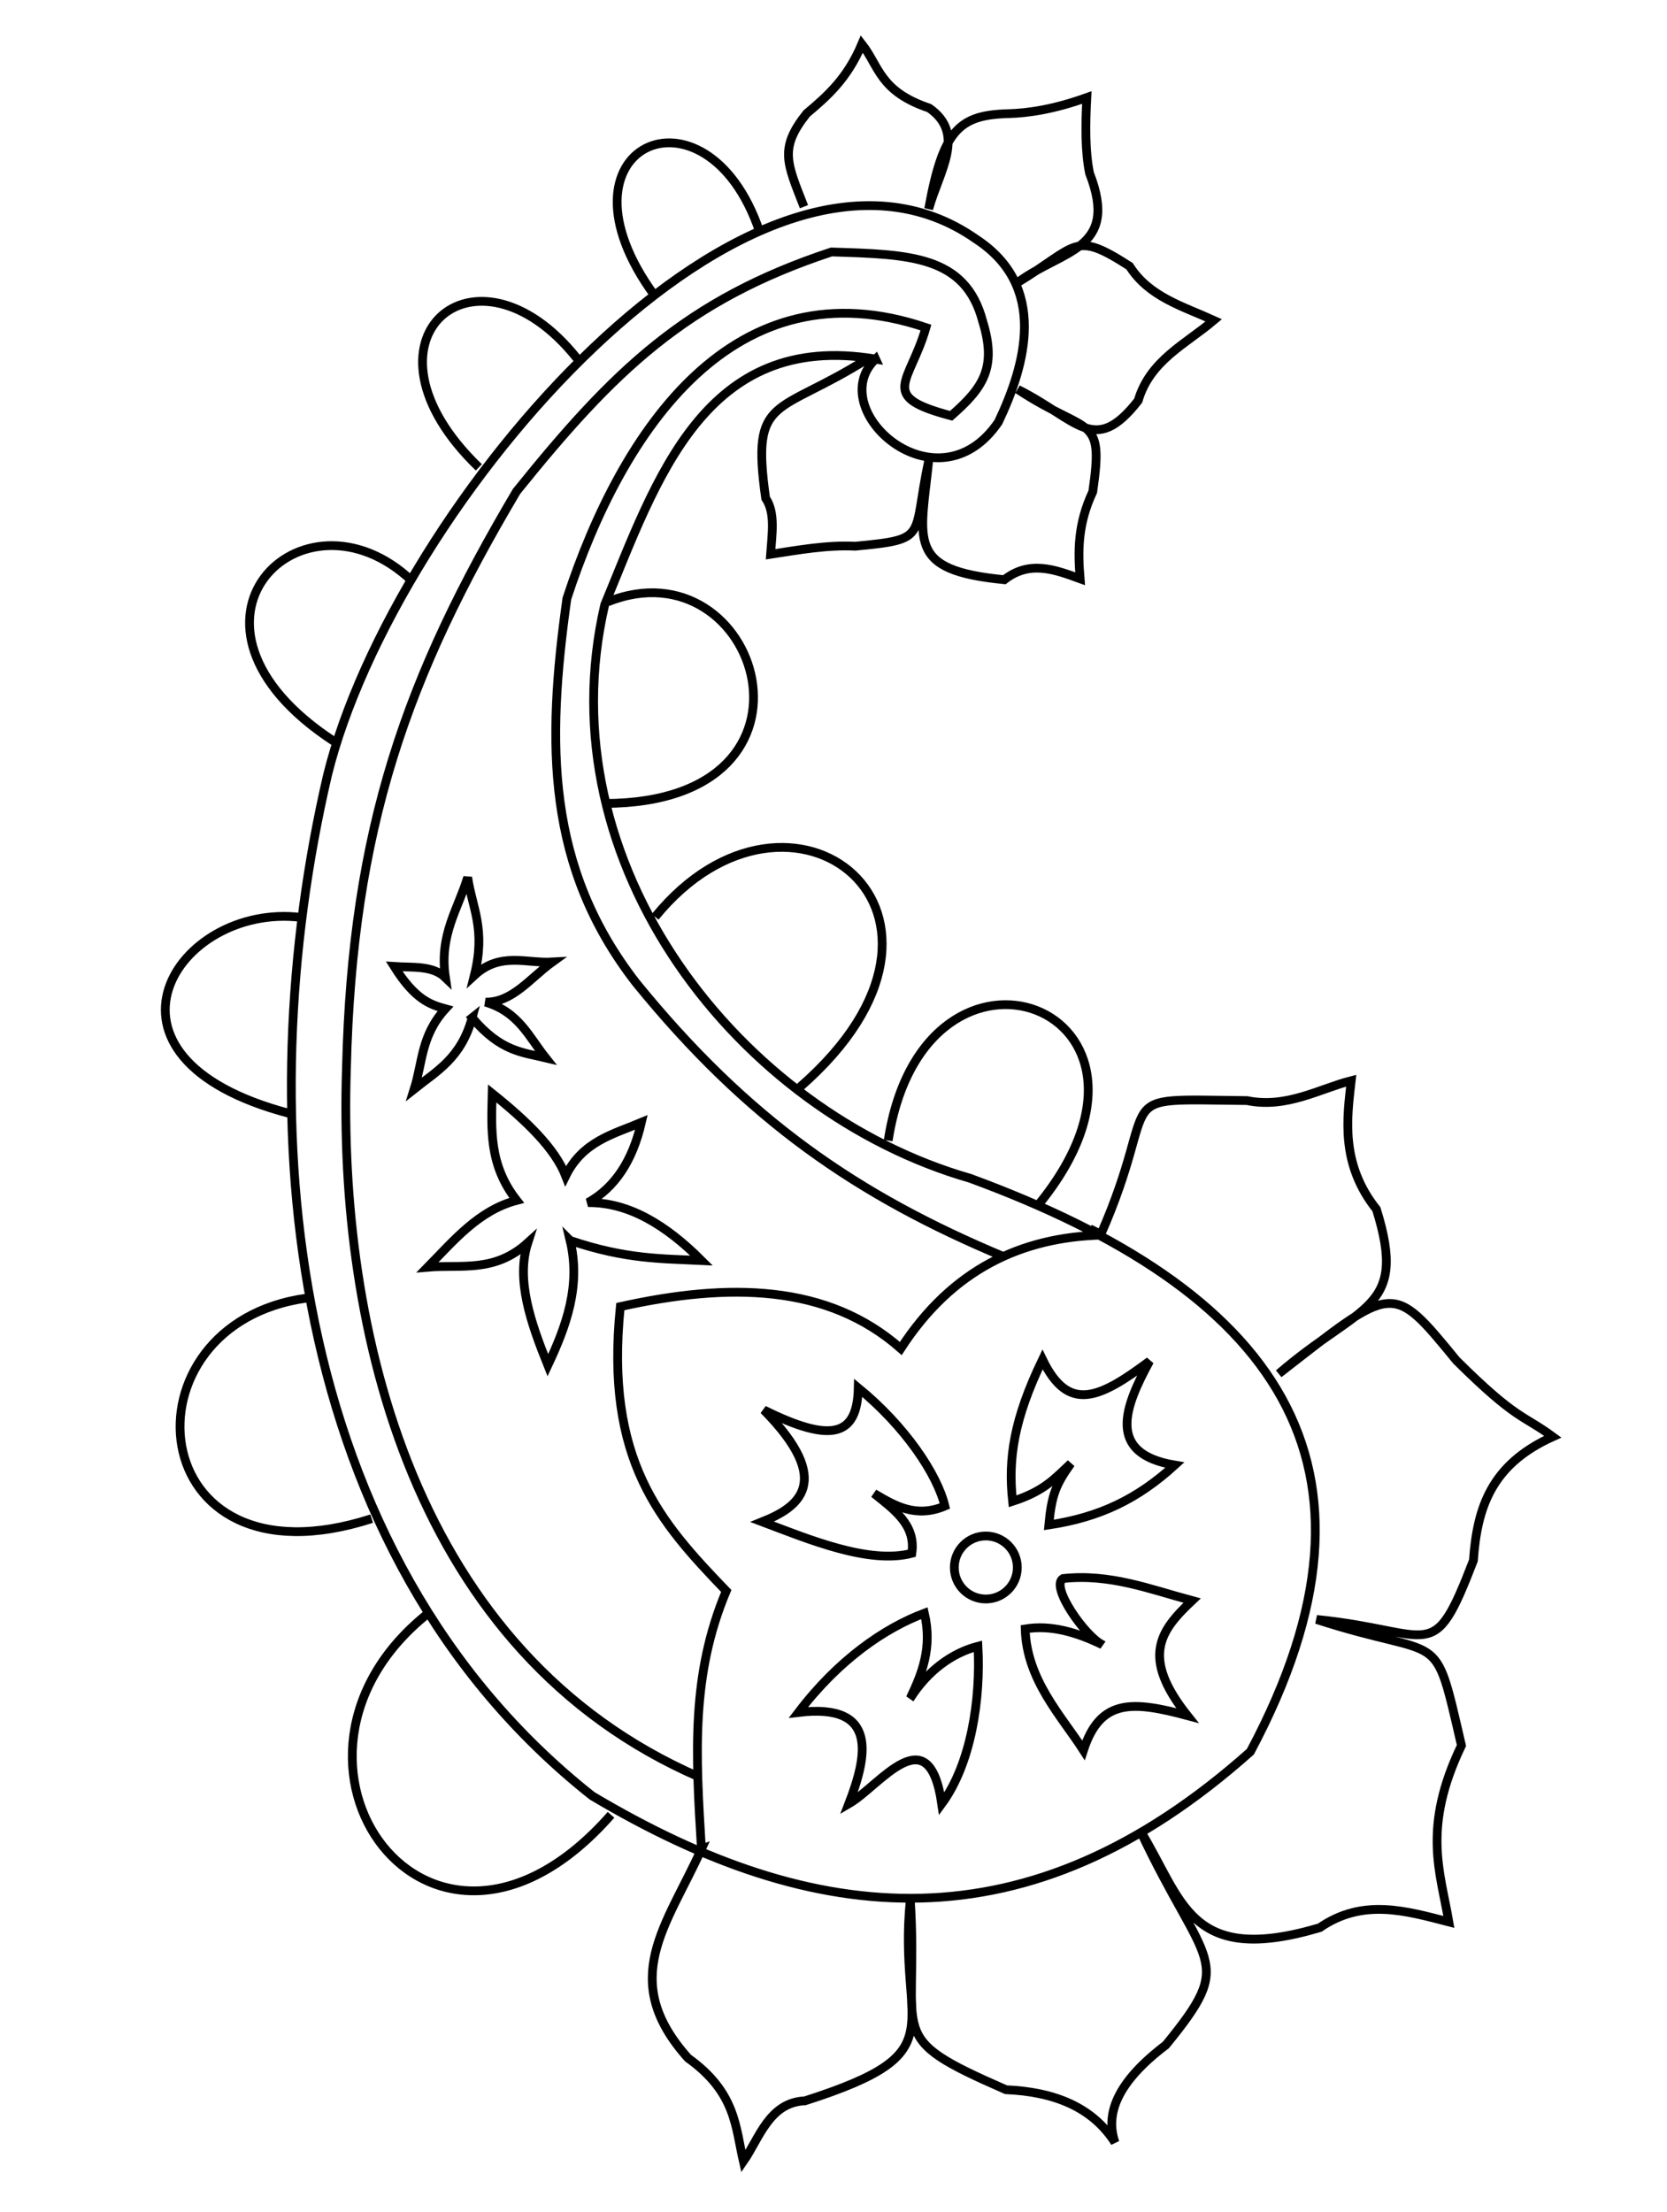 <?xml version="1.0" encoding="UTF-8"?>
<svg version="1.1" viewBox="0 0 190 252" xmlns="http://www.w3.org/2000/svg">
<g transform="translate(0 -800.36)">
<path transform="translate(0 800.36)" d="m53.813 115.95c-1.251 4.606-4.059 6.097-6.6 8.123 0.961-3.046 0.769-6.092 3.554-9.138-1.72-0.477-3.456-1.034-5.838-4.823 2.086 0.144 4.386-0.142 5.838 1.269-0.731-4.859 1.433-7.788 2.538-11.422 0.505 3.472 2.09 5.863 0.761 11.169 2.946-2.714 5.92-1.351 8.884-1.523-2.457 1.766-4.548 4.633-7.615 4.569 3.781 1.117 4.962 3.968 6.854 6.346-2.613-0.629-5.115-0.7-8.377-4.569zm11.168 25.38c1.23 5.153-0.426 9.73-2.538 14.215-1.968-4.895-3.646-9.732-2.284-13.961-3.808 3.459-7.615 2.462-11.422 2.792 3.021-3.083 5.834-6.479 10.153-7.615-3.19-4.061-2.883-8.123-2.792-12.184 3.914 3.131 7.154 6.261 8.377 9.392 1.928-3.927 5.411-4.746 8.63-6.092-1.015 4.4-3.046 7.446-6.092 9.138 4.689-0.04 8.932 2.588 12.945 6.6-4.452-0.221-8.579-0.118-14.976-2.284zm26.653-117.78c-1.953-4.994-2.843-6.659 0.307-10.619 2.325-1.953 4.63-3.97 6.293-7.911 1.988 2.527 1.996 5.383 7.678 7.295 4.233 2.961 1.132 7.185-0.063 11.489 1.623-8.983 3.462-10.703 9.059-10.854 2.29-0.062 5.199-0.488 8.963-1.838-0.164 3.144-0.194 6.155 0.314 8.628 3.431 8.806-3.172 8.691-8.183 12.44 6.912-4.197 6.351-5.962 12.741-1.854 2.227 3.514 6.092 4.571 9.596 6.169-3.206 2.716-7.275 4.57-8.614 9.153-5.02 6.411-6.875 2.14-13.723-1.284 8.092 5.349 9.852 2.669 8.546 11.664-1.75 3.727-1.688 6.851-1.439 9.912-2.879-1.051-5.758-2.14-8.637 0.108-11.233-1.089-9.558-4.437-8.624-13.561-1.884 8.818 0.093 8.936-8.367 9.742-3.218-0.156-6.436 0.425-9.655 0.919 0.161-2.303 0.571-4.729-0.56-6.386-1.685-11.909 1.24-9.316 11.729-15.952m-30.071 50.728c27.104-0.055 17.545-29.85 0.359-22.974m21.897 55.286c22.701-19.78-1.048-38.357-16.512-19.39m43.795 32.667c18.018-22.247-13.079-34.033-17.231-7.179m-26.603-96.247c-12.545-17.079 5.832-25.273 11.93-7.361m-31.983 26.907c-15.037-14.487-0.448-26.98 11.169-12.438m-27.668 43.659c-20.641-13.463-3.571-30.094 8.884-18.276m-13.961 60.666c-24.349-6.39-12.817-24.04 1.269-22.34m8.091 68.503c-26.342 8.502-28.914-22.189-7.39-25.128m34.672 58.872c-20.601 23.44-41.835-6.305-20.821-22.974m76.821 3.59c-1.942-0.917-5.979-6.644-4.487-7.538 5.379-0.575 9.812 1.197 14.718 2.513-3.615 3.407-5.872 6.398-0.538 13.103-6.19-1.651-9.926-1.991-11.846 3.949-2.508-3.894-6.483-8.026-6.641-13.821 2.932-0.489 5.863 0.378 8.795 1.795zm-21.897 6.103c1.317-2.767 2.542-5.723 1.615-9.692-4.547 1.702-9.812 5.325-14.359 11.308 9.264-1.13 7.778 5.123 5.744 10.41 3.531-2.041 9.119-10.151 10.59 0 3.362-4.577 4.46-11.968 4.128-17.949-2.949 0.765-5.721 2.779-7.718 5.923zm18.308-26.744c-1.808 1.657-2.958 3.119-6.641 4.308-0.531-4.88 0.15-9.379 3.41-16.154 2.96 6.118 6.469 4.454 12.205 0.179-2.856 5.24-4.94 10.541 2.872 11.846-4.229 3.851-8.509 5.938-14.359 6.821 0.323-3.394 0.77-4.552 2.513-7zm-22.436 3.41c2.286 1.848 4.8 3.583 4.308 6.821-4.904 1.272-11.677-1.568-17.051-3.59 4.074-1.625 8.301-4.5 0.179-12.744 7.625 3.783 10.659 3.078 10.769-2.513 5.321 4.353 8.992 9.808 9.872 13.462-3.316 1.393-5.695-0.027-8.077-1.436zm16.333 8.436c0 1.983-1.607 3.59-3.59 3.59-1.983 0-3.59-1.607-3.59-3.59 0-1.983 1.607-3.59 3.59-3.59 1.983 0 3.59 1.607 3.59 3.59zm-36.003 32.067c-0.664-10.897-1.187-19.832 2.828-29.392-7.544-7.849-13.859-14.816-12.074-32.395 12.394-2.756 23.617-2.583 31.967 4.772 5.848-9.014 13.746-12.699 22.974-12.923l-1.43-0.72 1.226 0.718c7.235-16.465 0.414-15.489 16.698-15.322 4.498 0.924 8.291-1.357 11.871-2.268-0.483 4.261-1.245 9.47 2.873 14.651 3.613 11.577-1.762 10.667-11.129 18.733 13.191-10.259 12.836-10.539 20.246-1.508 6.869 6.816 7.546 6.16 10.985 8.687-7.034 3.168-8.624 8.105-9.048 14.105-4.68 12.147-4.434 8.059-17.875 6.715 14.724 4.782 13.293 0.528 16.513 14.359-4.5 9.382-2.413 14.373-1.436 20.103-4.907-1.265-9.814-2.728-14.721 0.658-14.959 4.424-15.611-3.2-20.458-11.069 7.422 15.82 11.042 14.509 2.921 24.436-5.56 4.219-6.923 7.839-5.793 11.103-2.598-4.061-6.957-5.774-12.423-6.011-14.147-6.173-9.897-5.755-10.91-21.63-1.5 14.755 5.584 17.266-12.006 22.896-4.088 0.169-5.226 4.326-7.019 6.899-0.911-3.922-0.835-7.843-6.303-11.765-8.008-8.938-2.448-15.037 1.531-23.835zm-0.254-8.195c-32.467-14.11-41.192-50.75-40.206-80.78 0.659-27.456 6.965-44.724 19.385-65.69 11.076-13.759 19.324-21.807 35.897-27.282 8.831 0.279 15.261 0.383 17.231 7.897 1.655 5.316 0.019 7.612-3.59 10.769-8.416-2.225-4.721-3.63-2.872-10.051-21.763-7.372-34.591 11.486-40.925 30.872-2.35 16.665-2.328 30.651 7.898 43.795 12.673 15.58 25.185 24.225 42 31.231m-14.715-102.31c-19.485-3.266-24.972 13.726-30.872 28-6.892 29.615 15.415 57.8 41.641 65.333 34.544 12.683 49.542 32.335 31.949 65.333-25.4 22.614-49.554 20.194-75.026 5.026-34.983-27.65-39.271-77.27-30.154-116.31 7.582-30.708 48.632-78.825 73.947-61.028 8.141 5.348 5.635 14.25 2.513 20.821-6.993 10.271-20.009-1.439-14-7.179z" fill="none" stroke="#000" stroke-width="1px"/>
</g>
</svg>
